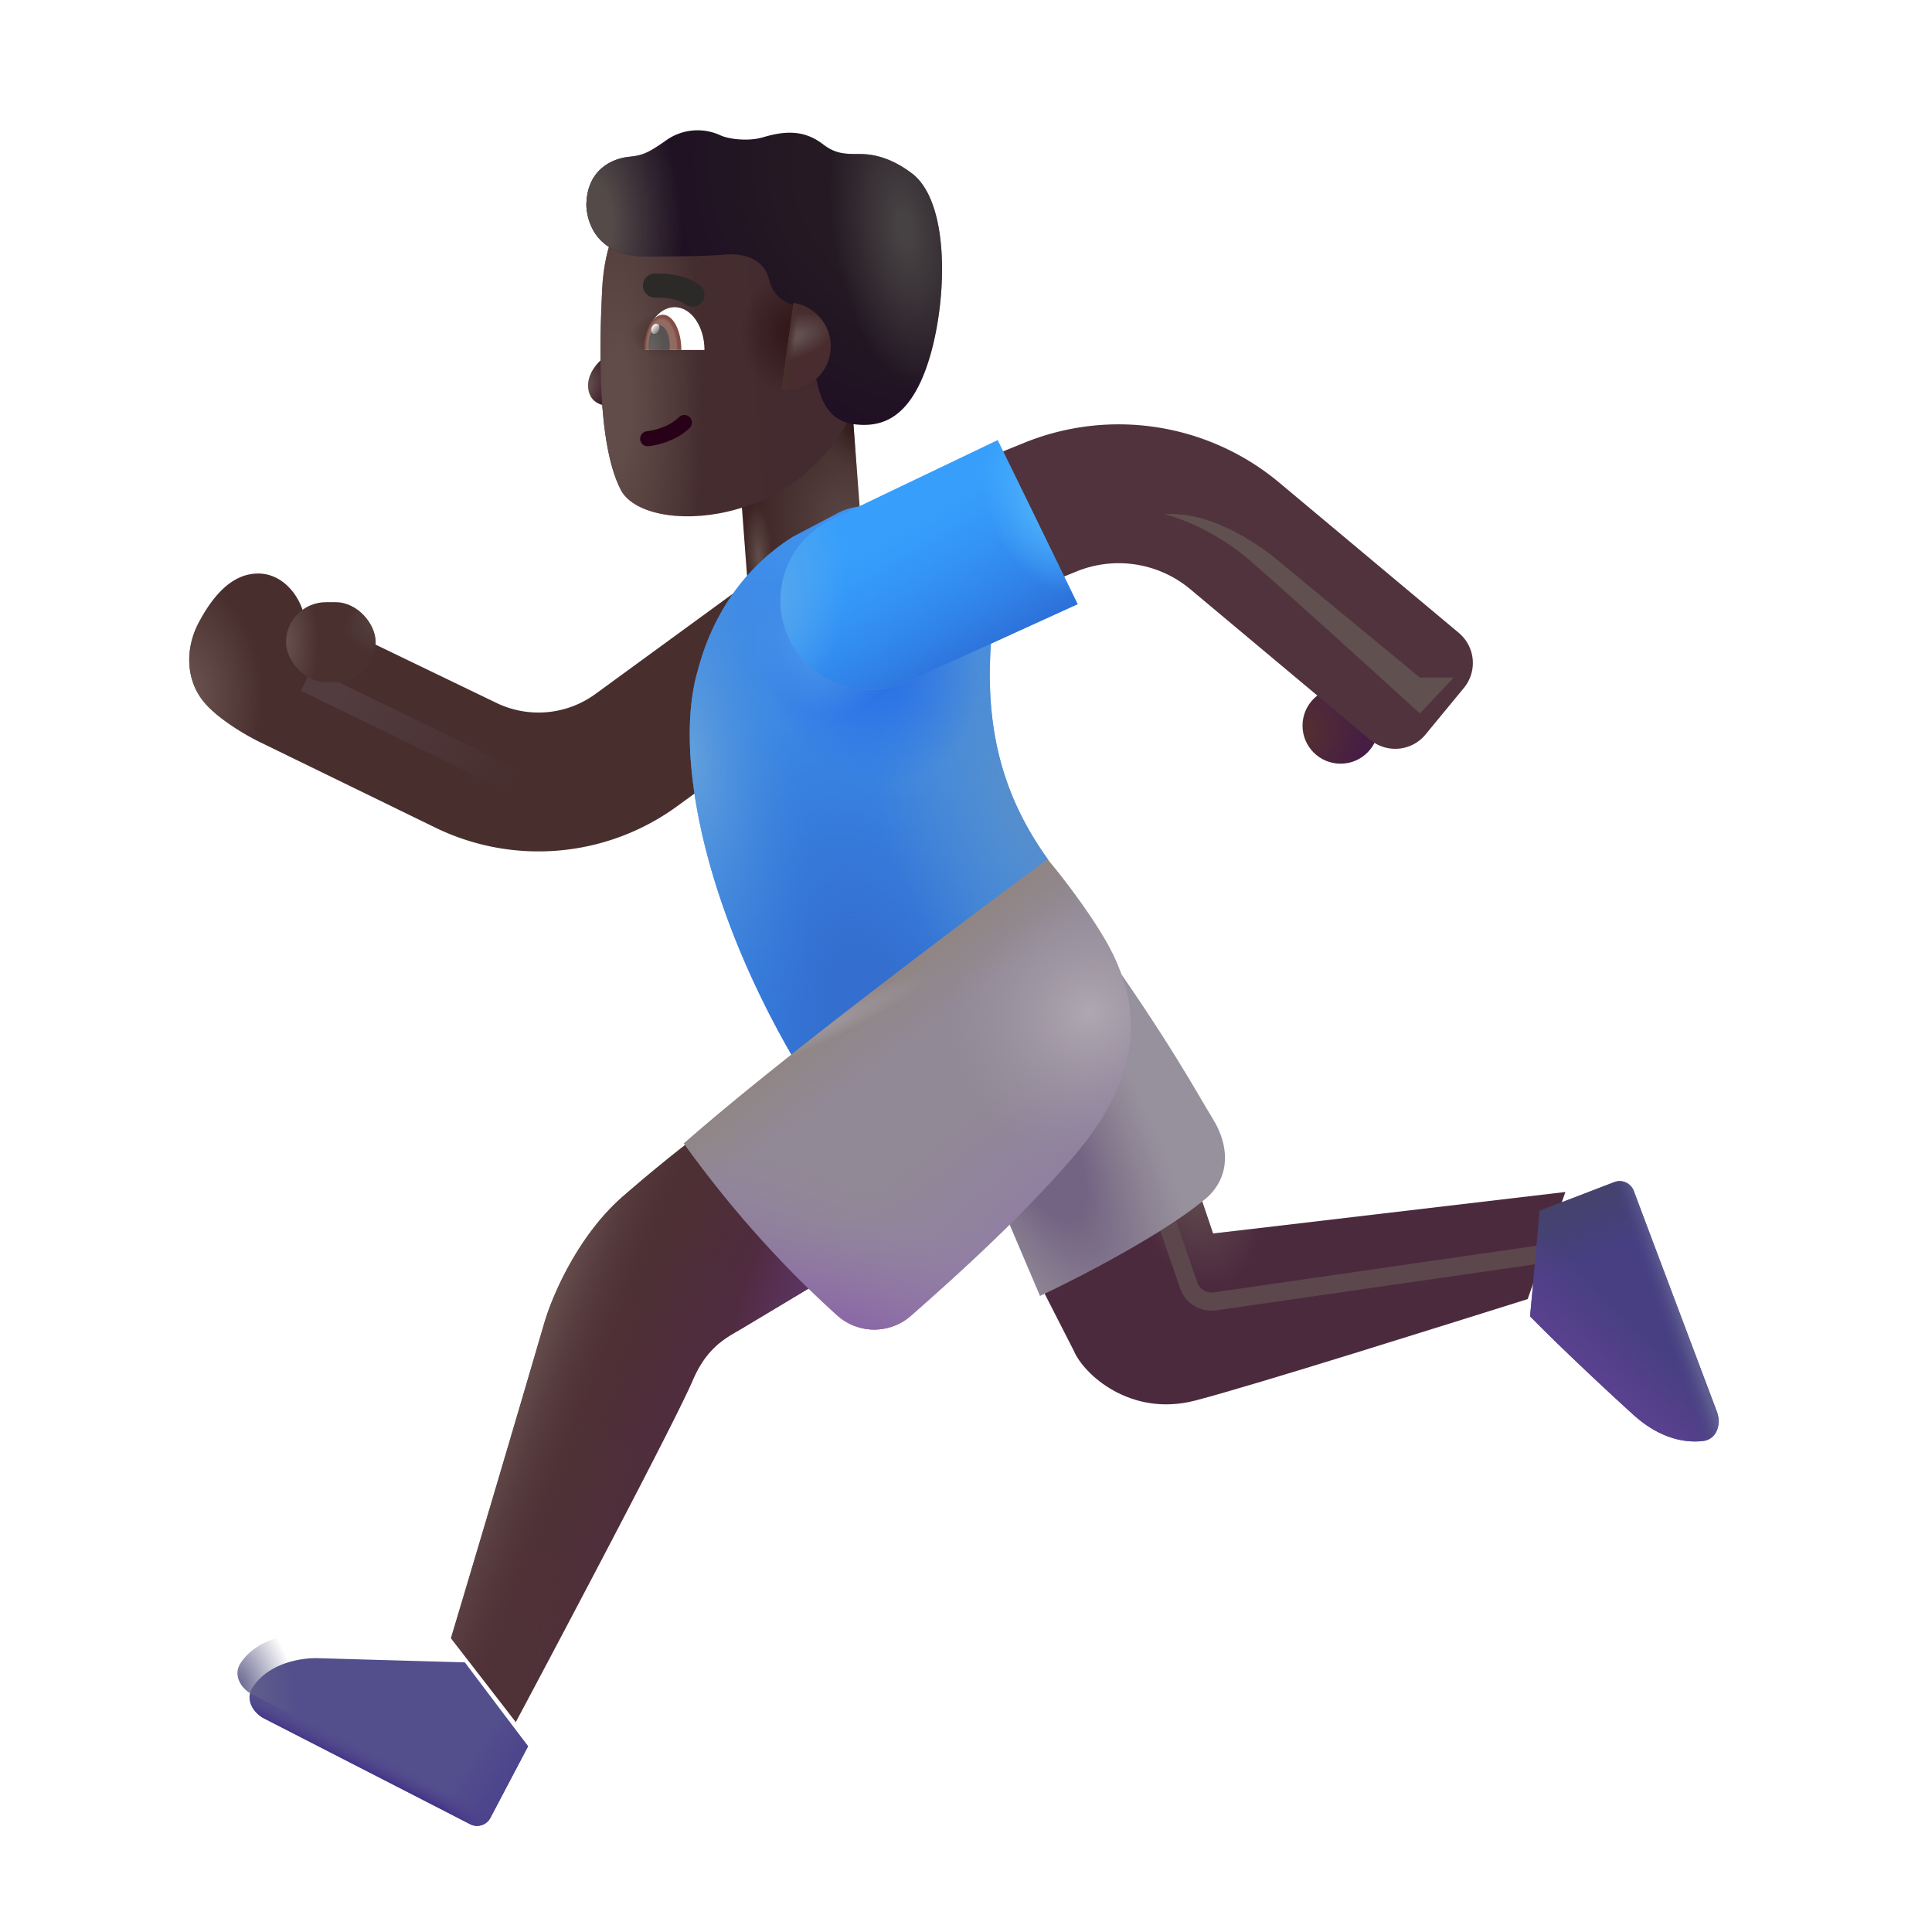 <svg xmlns="http://www.w3.org/2000/svg" fill="none" viewBox="0 0 32 32"><path fill="url(#svg-02225227-eac8-45b0-8282-8b18fd95adce-a)" d="M12.169 6.834h1.946v3.44h-1.946z" transform="rotate(-4.337 12.169 6.834)"/><path fill="url(#svg-6d6f3244-27cc-4de4-9e6f-0d13bd0fd252-b)" d="M12.169 6.834h1.946v3.44h-1.946z" transform="rotate(-4.337 12.169 6.834)"/><path fill="url(#svg-89462345-504a-4ce9-8485-f5640de047f7-c)" d="M12.169 6.834h1.946v3.44h-1.946z" transform="rotate(-4.337 12.169 6.834)"/><g filter="url(#svg-79acd813-5b30-447e-bf65-ab9246037adc-d)"><path fill="#482F2E" d="M3.761 11.806c-.285-.363-.293-.871-.07-1.293s.547-.832 1.016-.813c.328.014.598.276.711.62q.105.027.206.076l3 1.447a1.6 1.6 0 0 0 1.639-.149l2.223-1.622a1.15 1.15 0 1 1 1.356 1.858l-2.224 1.622a3.9 3.9 0 0 1-3.993.363l-2.918-1.422c-.246-.12-.72-.399-.946-.687"/><path fill="url(#svg-447a06d9-1774-49ab-865e-9b4ed1b3c585-e)" d="M3.761 11.806c-.285-.363-.293-.871-.07-1.293s.547-.832 1.016-.813c.328.014.598.276.711.62q.105.027.206.076l3 1.447a1.6 1.6 0 0 0 1.639-.149l2.223-1.622a1.15 1.15 0 1 1 1.356 1.858l-2.224 1.622a3.9 3.9 0 0 1-3.993.363l-2.918-1.422c-.246-.12-.72-.399-.946-.687"/></g><path fill="url(#svg-60dbce3c-3765-4255-9151-ab010c4d4da8-f)" d="m13.136 8.888.74-.39a1 1 0 0 1 .584-.106l2.003 1.773c-.229 1.79.13 3.008.9 4.077l-4.253 3.23c-1.517-2.635-1.93-5.073-1.556-6.354.318-1.228 1.05-1.898 1.582-2.23"/><path fill="url(#svg-a072cc8a-500d-44b9-8c42-e5988eb019b1-g)" d="m13.136 8.888.74-.39a1 1 0 0 1 .584-.106l2.003 1.773c-.229 1.79.13 3.008.9 4.077l-4.253 3.23c-1.517-2.635-1.93-5.073-1.556-6.354.318-1.228 1.05-1.898 1.582-2.23"/><path fill="url(#svg-facb99b4-67c3-49ef-ba32-f0ec0cad3ece-h)" d="m13.136 8.888.74-.39a1 1 0 0 1 .584-.106l2.003 1.773c-.229 1.79.13 3.008.9 4.077l-4.253 3.23c-1.517-2.635-1.93-5.073-1.556-6.354.318-1.228 1.05-1.898 1.582-2.23"/><path fill="url(#svg-fd9a6f4e-cd83-4f82-999a-b118016eecab-i)" d="m13.136 8.888.74-.39a1 1 0 0 1 .584-.106l2.003 1.773c-.229 1.79.13 3.008.9 4.077l-4.253 3.23c-1.517-2.635-1.93-5.073-1.556-6.354.318-1.228 1.05-1.898 1.582-2.23"/><path fill="url(#svg-fb81f904-25e3-461b-bf98-26fa176223e9-j)" d="m13.136 8.888.74-.39a1 1 0 0 1 .584-.106l2.003 1.773c-.229 1.79.13 3.008.9 4.077l-4.253 3.23c-1.517-2.635-1.93-5.073-1.556-6.354.318-1.228 1.05-1.898 1.582-2.23"/><path fill="url(#svg-a161f27c-8f43-42c2-83ba-441913707de5-k)" d="m13.136 8.888.74-.39a1 1 0 0 1 .584-.106l2.003 1.773c-.229 1.79.13 3.008.9 4.077l-4.253 3.23c-1.517-2.635-1.93-5.073-1.556-6.354.318-1.228 1.05-1.898 1.582-2.23"/><g filter="url(#svg-908dcd74-0488-4e62-baab-b0ce6e841552-l)"><path stroke="url(#svg-be46de2c-ed1f-4f57-b6b8-12a74bc9df32-m)" stroke-width=".4" d="m5.073 11.261 3.484 1.696"/></g><circle cx="22.204" cy="12.019" r=".63" fill="url(#svg-939d88cd-6674-4e0e-b86d-68ec370f3282-n)"/><g filter="url(#svg-cf9d7ac3-cce6-40a2-bb65-bf158916f7b9-o)"><path fill="#51333D" fill-rule="evenodd" d="M19.704 10.15a1.85 1.85 0 0 0-1.873-.285l-2.687 1.092-.866-2.13 2.687-1.093a4.15 4.15 0 0 1 4.2.64l2.997 2.508a.65.65 0 0 1 .085.912l-.636.772a.65.65 0 0 1-.919.085z" clip-rule="evenodd"/></g><path fill="#379FFB" d="m17.849 10.007-1.324-2.718-2.764 1.322a1.483 1.483 0 0 0 1.255 2.687z"/><path fill="url(#svg-e2d611e9-517f-4fcf-8983-326e9e274dc8-p)" d="m17.849 10.007-1.324-2.718-2.764 1.322a1.483 1.483 0 0 0 1.255 2.687z"/><path fill="url(#svg-2f4a6af1-a9aa-4b46-8355-56a3fcae29fb-q)" d="m17.849 10.007-1.324-2.718-2.764 1.322a1.483 1.483 0 0 0 1.255 2.687z"/><path fill="url(#svg-3dd16206-fa70-4018-a236-5e7975086f53-r)" d="m17.849 10.007-1.324-2.718-2.764 1.322a1.483 1.483 0 0 0 1.255 2.687z"/><rect width="1.484" height="1.324" x="4.738" y="9.974" fill="#4A302F" rx=".662"/><rect width="1.484" height="1.324" x="4.738" y="9.974" fill="url(#svg-d38d022b-1714-49fd-95d8-ffb873825be4-s)" rx=".662"/><rect width="1.484" height="1.324" x="4.738" y="9.974" fill="url(#svg-18f24ef2-0992-433a-82e9-5646198f9b5b-t)" rx=".662"/><path fill="url(#svg-70bc139c-30ac-470f-a810-c2e58d268a71-u)" d="M9.015 21.915a858 858 0 0 1-1.546 5.219l1.074 1.39c.86-1.614 2.641-4.986 2.93-5.66.242-.566.566-.71.808-.855l1.34-.805-1.973-2.472c-.12.093-.594.444-1.32 1.074-.734.636-1.169 1.617-1.313 2.11"/><path fill="url(#svg-7684afa6-6217-493b-8c11-c9cc6add736b-v)" d="M9.015 21.915a858 858 0 0 1-1.546 5.219l1.074 1.39c.86-1.614 2.641-4.986 2.93-5.66.242-.566.566-.71.808-.855l1.34-.805-1.973-2.472c-.12.093-.594.444-1.32 1.074-.734.636-1.169 1.617-1.313 2.11"/><path fill="url(#svg-18c43523-735b-420e-8f9c-3a84ad204660-w)" d="M9.015 21.915a858 858 0 0 1-1.546 5.219l1.074 1.39c.86-1.614 2.641-4.986 2.93-5.66.242-.566.566-.71.808-.855l1.34-.805-1.973-2.472c-.12.093-.594.444-1.32 1.074-.734.636-1.169 1.617-1.313 2.11"/><path fill="url(#svg-b0ce1a8c-5b9b-44c8-bff6-80e1f830bed6-x)" d="M9.015 21.915a858 858 0 0 1-1.546 5.219l1.074 1.39c.86-1.614 2.641-4.986 2.93-5.66.242-.566.566-.71.808-.855l1.34-.805-1.973-2.472c-.12.093-.594.444-1.32 1.074-.734.636-1.169 1.617-1.313 2.11"/><g filter="url(#svg-9e2ebf6d-f78e-499c-908f-ac1c4bed37fd-y)"><path fill="#534E8C" d="m5.039 27.064 2.46.07 1.048 1.39-.624 1.184a.25.25 0 0 1-.335.106l-3.41-1.749c-.197-.1-.317-.328-.197-.513.247-.381.74-.488 1.058-.488"/><path fill="url(#svg-1cc72bb3-2bd3-4d27-85b1-590272d29f13-z)" d="m5.039 27.064 2.46.07 1.048 1.39-.624 1.184a.25.25 0 0 1-.335.106l-3.41-1.749c-.197-.1-.317-.328-.197-.513.247-.381.74-.488 1.058-.488"/><path fill="url(#svg-67c6125c-1bb0-4921-8121-45df19316280-A)" d="m5.039 27.064 2.46.07 1.048 1.39-.624 1.184a.25.25 0 0 1-.335.106l-3.41-1.749c-.197-.1-.317-.328-.197-.513.247-.381.74-.488 1.058-.488"/></g><path fill="url(#svg-9d8ebd68-edbe-4b91-b17f-0354e90e9e02-B)" d="m5.039 27.064 2.46.07 1.048 1.39-.624 1.184a.25.25 0 0 1-.335.106l-3.41-1.749c-.197-.1-.317-.328-.197-.513.247-.381.74-.488 1.058-.488"/><g filter="url(#svg-6e4b7a1c-309c-40cd-b8d9-c2d21e16245e-C)"><path fill="#4C2A3E" d="m17.937 22.626-.652-1.277 2.613-1.684.344 1.016 5.836-.688-.625 1.774c-1.422.445-4.465 1.407-5.504 1.68-1.074.28-1.848-.434-2.012-.821"/><path fill="url(#svg-6189ebc6-6f44-4147-a3f1-ec20079c820d-D)" d="m17.937 22.626-.652-1.277 2.613-1.684.344 1.016 5.836-.688-.625 1.774c-1.422.445-4.465 1.407-5.504 1.68-1.074.28-1.848-.434-2.012-.821"/></g><g filter="url(#svg-3f9d714d-1336-4084-bc05-8f410e827099-E)"><path stroke="#5C484C" stroke-width=".3" d="m19.297 20.15.392 1.14a.4.4 0 0 0 .435.265l5.761-.833"/></g><path fill="#473F82" d="m26.737 19.58-1.234.473-.16 1.749c.305.315 1.058 1.04 1.715 1.634.428.387.844.467 1.146.432.23-.026.312-.276.23-.492l-1.374-3.65a.25.25 0 0 0-.323-.146"/><path fill="url(#svg-d3230137-6e27-48af-be96-5fe185f8b299-F)" d="m26.737 19.58-1.234.473-.16 1.749c.305.315 1.058 1.04 1.715 1.634.428.387.844.467 1.146.432.23-.026.312-.276.23-.492l-1.374-3.65a.25.25 0 0 0-.323-.146"/><path fill="url(#svg-25d0e568-2642-40da-9ce2-06fb7af83ffe-G)" d="m26.737 19.58-1.234.473-.16 1.749c.305.315 1.058 1.04 1.715 1.634.428.387.844.467 1.146.432.23-.026.312-.276.23-.492l-1.374-3.65a.25.25 0 0 0-.323-.146"/><path fill="url(#svg-8d4db9ae-d911-4bb6-ac60-ae0bcf51424b-H)" d="m26.737 19.58-1.234.473-.16 1.749c.305.315 1.058 1.04 1.715 1.634.428.387.844.467 1.146.432.23-.026.312-.276.23-.492l-1.374-3.65a.25.25 0 0 0-.323-.146"/><g filter="url(#svg-707be9c3-ec7c-4c91-a935-e14c1302661b-I)"><path fill="#97919E" d="m17.226 21.564-.914-2.149 1.793-3.844c1.258 1.754 1.738 2.664 1.98 3.055.269.433.298.922-.062 1.281-.637.569-2.13 1.341-2.797 1.657"/><path fill="url(#svg-eb2bbb17-af05-4b57-93f9-08000dbb6a6d-J)" d="m17.226 21.564-.914-2.149 1.793-3.844c1.258 1.754 1.738 2.664 1.98 3.055.269.433.298.922-.062 1.281-.637.569-2.13 1.341-2.797 1.657"/></g><path fill="#918996" d="M17.351 14.235s-4.125 3.032-6.023 4.704a17.7 17.7 0 0 0 2.544 2.853.92.92 0 0 0 1.23-.012c.92-.81 1.78-1.601 2.616-2.552 1.375-1.563 1.047-2.663.766-3.313-.244-.562-.857-1.354-1.133-1.68"/><path fill="url(#svg-d4dd0e48-f351-482b-a5a1-29c57cb0b5c5-K)" d="M17.351 14.235s-4.125 3.032-6.023 4.704a17.7 17.7 0 0 0 2.544 2.853.92.92 0 0 0 1.23-.012c.92-.81 1.78-1.601 2.616-2.552 1.375-1.563 1.047-2.663.766-3.313-.244-.562-.857-1.354-1.133-1.68"/><path fill="url(#svg-7a4fc941-d1e9-4376-97f0-1de8873257d2-L)" d="M17.351 14.235s-4.125 3.032-6.023 4.704a17.7 17.7 0 0 0 2.544 2.853.92.92 0 0 0 1.23-.012c.92-.81 1.78-1.601 2.616-2.552 1.375-1.563 1.047-2.663.766-3.313-.244-.562-.857-1.354-1.133-1.68"/><path fill="url(#svg-333d42f2-671d-4681-a17b-7475fd8ac8e8-M)" d="M17.351 14.235s-4.125 3.032-6.023 4.704a17.7 17.7 0 0 0 2.544 2.853.92.92 0 0 0 1.23-.012c.92-.81 1.78-1.601 2.616-2.552 1.375-1.563 1.047-2.663.766-3.313-.244-.562-.857-1.354-1.133-1.68"/><path fill="url(#svg-5be2f485-8f90-475a-b13b-031169427c35-N)" d="M17.351 14.235s-4.125 3.032-6.023 4.704a17.7 17.7 0 0 0 2.544 2.853.92.92 0 0 0 1.23-.012c.92-.81 1.78-1.601 2.616-2.552 1.375-1.563 1.047-2.663.766-3.313-.244-.562-.857-1.354-1.133-1.68"/><path fill="url(#svg-aa557a81-198b-4738-9986-f6ade43e247a-O)" d="M17.351 14.235s-4.125 3.032-6.023 4.704a17.7 17.7 0 0 0 2.544 2.853.92.92 0 0 0 1.23-.012c.92-.81 1.78-1.601 2.616-2.552 1.375-1.563 1.047-2.663.766-3.313-.244-.562-.857-1.354-1.133-1.68"/><g filter="url(#svg-33a5d18e-db47-4fa1-99cd-d2104896a991-P)"><path fill="#615050" d="M20.705 9.285c-.563-.488-1.182-.714-1.422-.766.704-.059 1.422.41 1.766.668l2.468 2.035h.563l-.563.594c-.703-.64-2.25-2.044-2.812-2.531"/></g><path fill="url(#svg-12c987f8-42fb-4188-bef9-2fbed85b0a3a-Q)" d="M9.95 5.967c.155-.147.236-.366.257-.457h.18v1.125c-.215.137-.522.115-.614-.09-.078-.175-.019-.394.176-.578"/><g filter="url(#svg-4627af1f-50ec-4e23-9c65-1ebed37cd2d6-R)"><path fill="url(#svg-76935f98-9a68-4048-ad47-517ebf2534b7-S)" d="M10.173 5.003c.039-.8.298-1.187.42-1.3h3.733l.062 3.164c-.866 2.121-3.511 2.212-3.906 1.445s-.353-2.381-.309-3.309"/><path fill="url(#svg-37a8daa5-2740-4ac3-bad5-2d3c62029a51-T)" d="M10.173 5.003c.039-.8.298-1.187.42-1.3h3.733l.062 3.164c-.866 2.121-3.511 2.212-3.906 1.445s-.353-2.381-.309-3.309"/><path fill="url(#svg-8b0ff9b5-93b4-4ab0-bcd0-b22dc9e582d7-U)" d="M10.173 5.003c.039-.8.298-1.187.42-1.3h3.733l.062 3.164c-.866 2.121-3.511 2.212-3.906 1.445s-.353-2.381-.309-3.309"/><path fill="url(#svg-68b34cad-f778-4bb4-ae98-af045616fce3-V)" d="M10.173 5.003c.039-.8.298-1.187.42-1.3h3.733l.062 3.164c-.866 2.121-3.511 2.212-3.906 1.445s-.353-2.381-.309-3.309"/></g><g filter="url(#svg-f67de9e3-eccf-4a52-9e13-e23d6a2cfdac-W)"><path fill="url(#svg-2e95f97c-a364-4ebb-a921-6c3a9d2bc5db-X)" d="M10.812 4.25c-.656 0-.968-.37-1-.836 0-.656.501-.795.696-.816.218-.023.304-.047.609-.262a.9.9 0 0 1 .91-.097c.149.07.477.105.711.035.39-.117.695-.114.996.117.209.16.363.16.613.16.344 0 .636.154.856.32.657.498.582 2.207.258 3.168-.31.92-.778 1.028-1.168.993-.47-.043-.59-.399-.66-.696-.057-.237-.201-.99-.266-1.237-.136-.063-.431-.086-.531-.474-.1-.387-.493-.432-.758-.406-.162.016-.61.031-1.266.031"/><path fill="url(#svg-0dd4ba03-4136-4ca7-a252-03679303377f-Y)" d="M10.812 4.25c-.656 0-.968-.37-1-.836 0-.656.501-.795.696-.816.218-.023.304-.047.609-.262a.9.9 0 0 1 .91-.097c.149.07.477.105.711.035.39-.117.695-.114.996.117.209.16.363.16.613.16.344 0 .636.154.856.32.657.498.582 2.207.258 3.168-.31.92-.778 1.028-1.168.993-.47-.043-.59-.399-.66-.696-.057-.237-.201-.99-.266-1.237-.136-.063-.431-.086-.531-.474-.1-.387-.493-.432-.758-.406-.162.016-.61.031-1.266.031"/><path fill="url(#svg-edbd67e9-1668-4442-b0b3-aa661cbd173c-Z)" d="M10.812 4.25c-.656 0-.968-.37-1-.836 0-.656.501-.795.696-.816.218-.023.304-.047.609-.262a.9.9 0 0 1 .91-.097c.149.07.477.105.711.035.39-.117.695-.114.996.117.209.16.363.16.613.16.344 0 .636.154.856.32.657.498.582 2.207.258 3.168-.31.92-.778 1.028-1.168.993-.47-.043-.59-.399-.66-.696-.057-.237-.201-.99-.266-1.237-.136-.063-.431-.086-.531-.474-.1-.387-.493-.432-.758-.406-.162.016-.61.031-1.266.031"/></g><path fill="url(#svg-8a7ca234-03d5-4a99-80d2-52a7df811529-aa)" d="m12.944 6.458.2-1.44a.727.727 0 0 1-.2 1.44"/><path fill="url(#svg-75fc165a-4b47-4b14-b293-6bb7f648883e-ab)" d="m12.944 6.458.2-1.44a.727.727 0 0 1-.2 1.44"/><path fill="#280017" fill-rule="evenodd" d="M11.425 6.91a.125.125 0 0 1-.002.178c-.238.233-.582.293-.691.304a.125.125 0 0 1-.026-.248c.094-.01.367-.062.542-.235a.125.125 0 0 1 .177.002" clip-rule="evenodd"/><path fill="#fff" d="M10.68 5.797h.988c0-.391-.221-.709-.494-.709s-.494.318-.494.71"/><path fill="url(#svg-91e49747-b7e2-47b8-b5e0-38d501b1b233-ac)" d="M11.285 5.797v-.004c0-.32-.137-.58-.306-.58-.17 0-.307.26-.307.58v.004z"/><path fill="url(#svg-41a39005-1b95-4e4c-ab14-a26ea3a7ecc7-ad)" d="m11.09 5.797.004-.072c0-.185-.079-.336-.176-.336s-.176.15-.176.336q0 .038.004.072z"/><ellipse cx="10.854" cy="5.446" fill="url(#svg-e983c334-2db6-4d42-a245-3c0efd3bda80-ae)" rx=".064" ry=".088" transform="rotate(24.61 10.854 5.446)"/><g filter="url(#svg-efd333ea-e707-418a-8ecc-a37a32aefdfa-af)"><path fill="#2C2929" fill-rule="evenodd" d="M11.45 4.94c-.148-.105-.363-.11-.501-.11a.2.2 0 1 1 0-.4h.01c.128 0 .463-.001.723.185a.2.2 0 1 1-.233.325" clip-rule="evenodd"/></g><defs><radialGradient id="svg-02225227-eac8-45b0-8282-8b18fd95adce-a" cx="0" cy="0" r="1" gradientTransform="matrix(-.052 -2.213 1.599 -.037 13.877 8.843)" gradientUnits="userSpaceOnUse"><stop offset=".116" stop-color="#564341"/><stop offset="1" stop-color="#3D2323"/></radialGradient><radialGradient id="svg-6d6f3244-27cc-4de4-9e6f-0d13bd0fd252-b" cx="0" cy="0" r="1" gradientTransform="rotate(128.9 5.377 7.037)scale(.854 1.156)" gradientUnits="userSpaceOnUse"><stop stop-color="#271213"/><stop offset="1" stop-color="#57423F" stop-opacity="0"/></radialGradient><radialGradient id="svg-89462345-504a-4ce9-8485-f5640de047f7-c" cx="0" cy="0" r="1" gradientTransform="matrix(.011 -.869 .24 .003 12.383 9.247)" gradientUnits="userSpaceOnUse"><stop stop-color="#614E4A"/><stop offset="1" stop-color="#614E4A" stop-opacity="0"/></radialGradient><radialGradient id="svg-447a06d9-1774-49ab-865e-9b4ed1b3c585-e" cx="0" cy="0" r="1" gradientTransform="matrix(1.21 -.125 .201 1.944 3.535 11.644)" gradientUnits="userSpaceOnUse"><stop stop-color="#6B5350"/><stop offset="1" stop-color="#6B5350" stop-opacity="0"/></radialGradient><radialGradient id="svg-a072cc8a-500d-44b9-8c42-e5988eb019b1-g" cx="0" cy="0" r="1" gradientTransform="rotate(-103.261 13.893 2.76)scale(5.33 3.051)" gradientUnits="userSpaceOnUse"><stop offset=".175" stop-color="#346ECE"/><stop offset="1" stop-color="#346ECE" stop-opacity="0"/></radialGradient><radialGradient id="svg-facb99b4-67c3-49ef-ba32-f0ec0cad3ece-h" cx="0" cy="0" r="1" gradientTransform="rotate(84.038 -1.23 12.594)scale(5.687 2.16)" gradientUnits="userSpaceOnUse"><stop stop-color="#63A0DB"/><stop offset="1" stop-color="#347CDB" stop-opacity="0"/></radialGradient><radialGradient id="svg-fd9a6f4e-cd83-4f82-999a-b118016eecab-i" cx="0" cy="0" r="1" gradientTransform="matrix(-2.406 .719 -1.453 -4.864 17.109 13.321)" gradientUnits="userSpaceOnUse"><stop stop-color="#598FC9"/><stop offset="1" stop-color="#598FC9" stop-opacity="0"/></radialGradient><radialGradient id="svg-fb81f904-25e3-461b-bf98-26fa176223e9-j" cx="0" cy="0" r="1" gradientTransform="matrix(1.606 -.725 .882 1.954 14.394 10.909)" gradientUnits="userSpaceOnUse"><stop offset=".238" stop-color="#2B71E5"/><stop offset="1" stop-color="#2B71E5" stop-opacity="0"/></radialGradient><radialGradient id="svg-a161f27c-8f43-42c2-83ba-441913707de5-k" cx="0" cy="0" r="1" gradientTransform="matrix(-1.031 .609 -.642 -1.086 13.677 10.603)" gradientUnits="userSpaceOnUse"><stop stop-color="#529CEA"/><stop offset="1" stop-color="#529CEA" stop-opacity="0"/></radialGradient><radialGradient id="svg-939d88cd-6674-4e0e-b86d-68ec370f3282-n" cx="0" cy="0" r="1" gradientTransform="rotate(24.692 -16.86 55.336)scale(1.122 1.178)" gradientUnits="userSpaceOnUse"><stop stop-color="#543030"/><stop offset=".906" stop-color="#461E44"/></radialGradient><radialGradient id="svg-2f4a6af1-a9aa-4b46-8355-56a3fcae29fb-q" cx="0" cy="0" r="1" gradientTransform="matrix(1.281 .188 -.317 2.164 12.671 9.915)" gradientUnits="userSpaceOnUse"><stop stop-color="#5AA7EA"/><stop offset="1" stop-color="#5AA7EA" stop-opacity="0"/></radialGradient><radialGradient id="svg-3dd16206-fa70-4018-a236-5e7975086f53-r" cx="0" cy="0" r="1" gradientTransform="rotate(154.259 7.72 6.183)scale(.971 1.518)" gradientUnits="userSpaceOnUse"><stop offset=".164" stop-color="#4DB0FB"/><stop offset="1" stop-color="#4DB0FB" stop-opacity="0"/></radialGradient><radialGradient id="svg-d38d022b-1714-49fd-95d8-ffb873825be4-s" cx="0" cy="0" r="1" gradientTransform="matrix(.559 0 0 1.248 4.717 10.636)" gradientUnits="userSpaceOnUse"><stop stop-color="#67514F"/><stop offset="1" stop-color="#67514F" stop-opacity="0"/></radialGradient><radialGradient id="svg-18f24ef2-0992-433a-82e9-5646198f9b5b-t" cx="0" cy="0" r="1" gradientTransform="matrix(-.656 .281 -.213 -.496 6.37 10.27)" gradientUnits="userSpaceOnUse"><stop stop-color="#574544"/><stop offset="1" stop-color="#574544" stop-opacity="0"/></radialGradient><radialGradient id="svg-18c43523-735b-420e-8f9c-3a84ad204660-w" cx="0" cy="0" r="1" gradientTransform="matrix(-4.653 9.341 -2.719 -1.354 14.084 21.089)" gradientUnits="userSpaceOnUse"><stop offset=".183" stop-color="#512946"/><stop offset="1" stop-color="#512946" stop-opacity="0"/></radialGradient><radialGradient id="svg-b0ce1a8c-5b9b-44c8-bff6-80e1f830bed6-x" cx="0" cy="0" r="1" gradientTransform="matrix(-1.827 4.826 -1.339 -.507 13.911 21.054)" gradientUnits="userSpaceOnUse"><stop stop-color="#613A6D"/><stop offset="1" stop-color="#613A6D" stop-opacity="0"/></radialGradient><radialGradient id="svg-9d8ebd68-edbe-4b91-b17f-0354e90e9e02-B" cx="0" cy="0" r="1" gradientTransform="rotate(-18.357 88.346 1.786)scale(.943 1.565)" gradientUnits="userSpaceOnUse"><stop stop-color="#64628C"/><stop offset="1" stop-color="#64628C" stop-opacity="0"/></radialGradient><radialGradient id="svg-6189ebc6-6f44-4147-a3f1-ec20079c820d-D" cx="0" cy="0" r="1" gradientTransform="rotate(71.565 -3.845 23.749)scale(1.705 1.023)" gradientUnits="userSpaceOnUse"><stop stop-color="#624D4F"/><stop offset="1" stop-color="#624D4F" stop-opacity="0"/></radialGradient><radialGradient id="svg-eb2bbb17-af05-4b57-93f9-08000dbb6a6d-J" cx="0" cy="0" r="1" gradientTransform="matrix(2.438 4.75 -1.701 .873 17.015 18.728)" gradientUnits="userSpaceOnUse"><stop offset=".329" stop-color="#746484"/><stop offset="1" stop-color="#827483" stop-opacity="0"/></radialGradient><radialGradient id="svg-d4dd0e48-f351-482b-a5a1-29c57cb0b5c5-K" cx="0" cy="0" r="1" gradientTransform="rotate(51.34 -10.669 22.956)scale(4.602 17.515)" gradientUnits="userSpaceOnUse"><stop offset=".554" stop-color="#917EA3" stop-opacity="0"/><stop offset="1" stop-color="#917EA3"/></radialGradient><radialGradient id="svg-7a4fc941-d1e9-4376-97f0-1de8873257d2-L" cx="0" cy="0" r="1" gradientTransform="matrix(1.011 -2.181 7.255 3.364 14.536 22.426)" gradientUnits="userSpaceOnUse"><stop stop-color="#885FA7"/><stop offset="1" stop-color="#9583A6" stop-opacity="0"/></radialGradient><radialGradient id="svg-333d42f2-671d-4681-a17b-7475fd8ac8e8-M" cx="0" cy="0" r="1" gradientTransform="matrix(-2.054 1.36 -1.293 -1.954 18.044 16.769)" gradientUnits="userSpaceOnUse"><stop stop-color="#AFA8B2"/><stop offset="1" stop-color="#9B92A1" stop-opacity="0"/></radialGradient><radialGradient id="svg-aa557a81-198b-4738-9986-f6ade43e247a-O" cx="0" cy="0" r="1" gradientTransform="matrix(1.906 -.906 .114 .239 13.515 17.056)" gradientUnits="userSpaceOnUse"><stop offset=".207" stop-color="#9C959A"/><stop offset="1" stop-color="#9C959A" stop-opacity="0"/></radialGradient><radialGradient id="svg-12c987f8-42fb-4188-bef9-2fbed85b0a3a-Q" cx="0" cy="0" r="1" gradientTransform="matrix(.477 .258 -.364 .673 9.658 6.405)" gradientUnits="userSpaceOnUse"><stop offset=".101" stop-color="#68534F"/><stop offset=".684" stop-color="#41212E"/></radialGradient><radialGradient id="svg-37a8daa5-2740-4ac3-bad5-2d3c62029a51-T" cx="0" cy="0" r="1" gradientTransform="matrix(-.844 -.047 .057 -1.029 13.32 5.702)" gradientUnits="userSpaceOnUse"><stop offset=".156" stop-color="#34191A"/><stop offset="1" stop-color="#34191A" stop-opacity="0"/></radialGradient><radialGradient id="svg-8b0ff9b5-93b4-4ab0-bcd0-b22dc9e582d7-U" cx="0" cy="0" r="1" gradientTransform="matrix(0 -5.188 1.406 0 10.424 6.889)" gradientUnits="userSpaceOnUse"><stop offset=".163" stop-color="#614C49"/><stop offset="1" stop-color="#614C49" stop-opacity="0"/></radialGradient><radialGradient id="svg-68b34cad-f778-4bb4-ae98-af045616fce3-V" cx="0" cy="0" r="1" gradientTransform="matrix(0 .391 -.609 0 11.252 5.748)" gradientUnits="userSpaceOnUse"><stop offset=".155" stop-color="#472F2C"/><stop offset="1" stop-color="#472F2C" stop-opacity="0"/></radialGradient><radialGradient id="svg-2e95f97c-a364-4ebb-a921-6c3a9d2bc5db-X" cx="0" cy="0" r="1" gradientTransform="matrix(-3.437 3.125 -3.544 -3.898 15.195 3.04)" gradientUnits="userSpaceOnUse"><stop offset=".363" stop-color="#251A23"/><stop offset="1" stop-color="#1D0D23"/></radialGradient><radialGradient id="svg-0dd4ba03-4136-4ca7-a252-03679303377f-Y" cx="0" cy="0" r="1" gradientTransform="rotate(81.634 5.35 10.63)scale(2.712 1.198)" gradientUnits="userSpaceOnUse"><stop offset=".106" stop-color="#464143"/><stop offset="1" stop-color="#464143" stop-opacity="0"/></radialGradient><radialGradient id="svg-edbd67e9-1668-4442-b0b3-aa661cbd173c-Z" cx="0" cy="0" r="1" gradientTransform="matrix(1.5 -.094 .184 2.944 9.898 3.655)" gradientUnits="userSpaceOnUse"><stop offset=".218" stop-color="#544B49"/><stop offset="1" stop-color="#544B49" stop-opacity="0"/></radialGradient><radialGradient id="svg-8a7ca234-03d5-4a99-80d2-52a7df811529-aa" cx="0" cy="0" r="1" gradientTransform="rotate(-16.188 26.18 -43.247)scale(.757 .369)" gradientUnits="userSpaceOnUse"><stop offset=".17" stop-color="#635251"/><stop offset="1" stop-color="#482C2E"/></radialGradient><radialGradient id="svg-91e49747-b7e2-47b8-b5e0-38d501b1b233-ac" cx="0" cy="0" r="1" gradientTransform="matrix(.273 0 0 .531 10.957 5.776)" gradientUnits="userSpaceOnUse"><stop offset=".895" stop-color="#916A62"/><stop offset="1" stop-color="#824D44"/></radialGradient><radialGradient id="svg-41a39005-1b95-4e4c-ab14-a26ea3a7ecc7-ad" cx="0" cy="0" r="1" gradientTransform="matrix(.25 0 0 .541 10.79 5.797)" gradientUnits="userSpaceOnUse"><stop stop-color="#666361"/><stop offset=".813" stop-color="#565352"/></radialGradient><linearGradient id="svg-60dbce3c-3765-4255-9151-ab010c4d4da8-f" x1="14.394" x2="14.394" y1="8.353" y2="17.472" gradientUnits="userSpaceOnUse"><stop stop-color="#4091EC"/><stop offset="1" stop-color="#337FE1"/></linearGradient><linearGradient id="svg-be46de2c-ed1f-4f57-b6b8-12a74bc9df32-m" x1="5.463" x2="8.401" y1="11.519" y2="13.144" gradientUnits="userSpaceOnUse"><stop stop-color="#533C40"/><stop offset="1" stop-color="#533C40" stop-opacity="0"/></linearGradient><linearGradient id="svg-e2d611e9-517f-4fcf-8983-326e9e274dc8-p" x1="16.515" x2="15.109" y1="10.946" y2="8.509" gradientUnits="userSpaceOnUse"><stop stop-color="#2C6BD5"/><stop offset="1" stop-color="#2F89F4" stop-opacity="0"/></linearGradient><linearGradient id="svg-70bc139c-30ac-470f-a810-c2e58d268a71-u" x1="12.453" x2="9.078" y1="20.009" y2="28.134" gradientUnits="userSpaceOnUse"><stop stop-color="#4D3034"/><stop offset="1" stop-color="#4F3138"/></linearGradient><linearGradient id="svg-7684afa6-6217-493b-8c11-c9cc6add736b-v" x1="7.845" x2="9.12" y1="24.673" y2="25.156" gradientUnits="userSpaceOnUse"><stop stop-color="#6A5350"/><stop offset="1" stop-color="#513539" stop-opacity="0"/></linearGradient><linearGradient id="svg-1cc72bb3-2bd3-4d27-85b1-590272d29f13-z" x1="5.898" x2="6.054" y1="28.97" y2="28.657" gradientUnits="userSpaceOnUse"><stop stop-color="#443088"/><stop offset="1" stop-color="#534F8C" stop-opacity="0"/></linearGradient><linearGradient id="svg-67c6125c-1bb0-4921-8121-45df19316280-A" x1="8.14" x2="7.484" y1="29.368" y2="28.931" gradientUnits="userSpaceOnUse"><stop stop-color="#4C438D"/><stop offset="1" stop-color="#4C438D" stop-opacity="0"/></linearGradient><linearGradient id="svg-d3230137-6e27-48af-be96-5fe185f8b299-F" x1="26.14" x2="26.64" y1="19.564" y2="20.728" gradientUnits="userSpaceOnUse"><stop offset=".024" stop-color="#444367"/><stop offset="1" stop-color="#444367" stop-opacity="0"/></linearGradient><linearGradient id="svg-25d0e568-2642-40da-9ce2-06fb7af83ffe-G" x1="26.14" x2="26.904" y1="22.524" y2="21.719" gradientUnits="userSpaceOnUse"><stop stop-color="#5A418F"/><stop offset="1" stop-color="#5A418F" stop-opacity="0"/></linearGradient><linearGradient id="svg-8d4db9ae-d911-4bb6-ac60-ae0bcf51424b-H" x1="27.922" x2="27.515" y1="21.806" y2="21.946" gradientUnits="userSpaceOnUse"><stop offset=".213" stop-color="#5E5D8F"/><stop offset="1" stop-color="#484083" stop-opacity="0"/></linearGradient><linearGradient id="svg-5be2f485-8f90-475a-b13b-031169427c35-N" x1="13.171" x2="13.859" y1="17.196" y2="18.128" gradientUnits="userSpaceOnUse"><stop stop-color="#908582"/><stop offset="1" stop-color="#908582" stop-opacity="0"/></linearGradient><linearGradient id="svg-76935f98-9a68-4048-ad47-517ebf2534b7-S" x1="13.008" x2="10.146" y1="6.444" y2="6.616" gradientUnits="userSpaceOnUse"><stop stop-color="#432B2F"/><stop offset="1" stop-color="#48302F"/></linearGradient><linearGradient id="svg-75fc165a-4b47-4b14-b293-6bb7f648883e-ab" x1="13.06" x2="13.174" y1="5.651" y2="5.666" gradientUnits="userSpaceOnUse"><stop stop-color="#48302C"/><stop offset="1" stop-color="#48302C" stop-opacity="0"/></linearGradient><linearGradient id="svg-e983c334-2db6-4d42-a245-3c0efd3bda80-ae" x1="10.782" x2="10.969" y1="5.407" y2="5.468" gradientUnits="userSpaceOnUse"><stop stop-color="#fff"/><stop offset="1" stop-color="#fff" stop-opacity="0"/></linearGradient><filter id="svg-79acd813-5b30-447e-bf65-ab9246037adc-d" width="10.979" height="5.202" x="3.335" y="9.3" color-interpolation-filters="sRGB" filterUnits="userSpaceOnUse"><feFlood flood-opacity="0" result="BackgroundImageFix"/><feBlend in="SourceGraphic" in2="BackgroundImageFix" result="shape"/><feColorMatrix in="SourceAlpha" result="hardAlpha" values="0 0 0 0 0 0 0 0 0 0 0 0 0 0 0 0 0 0 127 0"/><feOffset dx="-.2" dy=".2"/><feGaussianBlur stdDeviation=".25"/><feComposite in2="hardAlpha" k2="-1" k3="1" operator="arithmetic"/><feColorMatrix values="0 0 0 0 0.227 0 0 0 0 0.125 0 0 0 0 0.129 0 0 0 1 0"/><feBlend in2="shape" result="effect1_innerShadow_4002_537"/><feColorMatrix in="SourceAlpha" result="hardAlpha" values="0 0 0 0 0 0 0 0 0 0 0 0 0 0 0 0 0 0 127 0"/><feOffset dx="-.2" dy="-.4"/><feGaussianBlur stdDeviation=".25"/><feComposite in2="hardAlpha" k2="-1" k3="1" operator="arithmetic"/><feColorMatrix values="0 0 0 0 0.341 0 0 0 0 0.165 0 0 0 0 0.357 0 0 0 1 0"/><feBlend in2="effect1_innerShadow_4002_537" result="effect2_innerShadow_4002_537"/></filter><filter id="svg-908dcd74-0488-4e62-baab-b0ce6e841552-l" width="4.059" height="2.455" x="4.785" y="10.881" color-interpolation-filters="sRGB" filterUnits="userSpaceOnUse"><feFlood flood-opacity="0" result="BackgroundImageFix"/><feBlend in="SourceGraphic" in2="BackgroundImageFix" result="shape"/><feGaussianBlur result="effect1_foregroundBlur_4002_537" stdDeviation=".1"/></filter><filter id="svg-cf9d7ac3-cce6-40a2-bb65-bf158916f7b9-o" width="10.118" height="5.774" x="14.278" y="7.028" color-interpolation-filters="sRGB" filterUnits="userSpaceOnUse"><feFlood flood-opacity="0" result="BackgroundImageFix"/><feBlend in="SourceGraphic" in2="BackgroundImageFix" result="shape"/><feColorMatrix in="SourceAlpha" result="hardAlpha" values="0 0 0 0 0 0 0 0 0 0 0 0 0 0 0 0 0 0 127 0"/><feOffset dy="-.4"/><feGaussianBlur stdDeviation=".5"/><feComposite in2="hardAlpha" k2="-1" k3="1" operator="arithmetic"/><feColorMatrix values="0 0 0 0 0.298 0 0 0 0 0.137 0 0 0 0 0.275 0 0 0 1 0"/><feBlend in2="shape" result="effect1_innerShadow_4002_537"/></filter><filter id="svg-9e2ebf6d-f78e-499c-908f-ac1c4bed37fd-y" width="4.813" height="3.178" x="3.933" y="27.064" color-interpolation-filters="sRGB" filterUnits="userSpaceOnUse"><feFlood flood-opacity="0" result="BackgroundImageFix"/><feBlend in="SourceGraphic" in2="BackgroundImageFix" result="shape"/><feColorMatrix in="SourceAlpha" result="hardAlpha" values="0 0 0 0 0 0 0 0 0 0 0 0 0 0 0 0 0 0 127 0"/><feOffset dx=".2" dy=".4"/><feGaussianBlur stdDeviation=".2"/><feComposite in2="hardAlpha" k2="-1" k3="1" operator="arithmetic"/><feColorMatrix values="0 0 0 0 0.298 0 0 0 0 0.286 0 0 0 0 0.455 0 0 0 1 0"/><feBlend in2="shape" result="effect1_innerShadow_4002_537"/></filter><filter id="svg-6e4b7a1c-309c-40cd-b8d9-c2d21e16245e-C" width="8.943" height="4.095" x="17.135" y="19.415" color-interpolation-filters="sRGB" filterUnits="userSpaceOnUse"><feFlood flood-opacity="0" result="BackgroundImageFix"/><feBlend in="SourceGraphic" in2="BackgroundImageFix" result="shape"/><feColorMatrix in="SourceAlpha" result="hardAlpha" values="0 0 0 0 0 0 0 0 0 0 0 0 0 0 0 0 0 0 127 0"/><feOffset dx="-.15" dy="-.25"/><feGaussianBlur stdDeviation=".375"/><feComposite in2="hardAlpha" k2="-1" k3="1" operator="arithmetic"/><feColorMatrix values="0 0 0 0 0.345 0 0 0 0 0.153 0 0 0 0 0.365 0 0 0 1 0"/><feBlend in2="shape" result="effect1_innerShadow_4002_537"/></filter><filter id="svg-3f9d714d-1336-4084-bc05-8f410e827099-E" width="7.552" height="2.409" x="18.755" y="19.701" color-interpolation-filters="sRGB" filterUnits="userSpaceOnUse"><feFlood flood-opacity="0" result="BackgroundImageFix"/><feBlend in="SourceGraphic" in2="BackgroundImageFix" result="shape"/><feGaussianBlur result="effect1_foregroundBlur_4002_537" stdDeviation=".2"/></filter><filter id="svg-707be9c3-ec7c-4c91-a935-e14c1302661b-I" width="3.978" height="6.092" x="16.312" y="15.471" color-interpolation-filters="sRGB" filterUnits="userSpaceOnUse"><feFlood flood-opacity="0" result="BackgroundImageFix"/><feBlend in="SourceGraphic" in2="BackgroundImageFix" result="shape"/><feColorMatrix in="SourceAlpha" result="hardAlpha" values="0 0 0 0 0 0 0 0 0 0 0 0 0 0 0 0 0 0 127 0"/><feOffset dy="-.1"/><feGaussianBlur stdDeviation=".25"/><feComposite in2="hardAlpha" k2="-1" k3="1" operator="arithmetic"/><feColorMatrix values="0 0 0 0 0.514 0 0 0 0 0.459 0 0 0 0 0.482 0 0 0 1 0"/><feBlend in2="shape" result="effect1_innerShadow_4002_537"/></filter><filter id="svg-33a5d18e-db47-4fa1-99cd-d2104896a991-P" width="5.797" height="4.302" x="18.783" y="8.014" color-interpolation-filters="sRGB" filterUnits="userSpaceOnUse"><feFlood flood-opacity="0" result="BackgroundImageFix"/><feBlend in="SourceGraphic" in2="BackgroundImageFix" result="shape"/><feGaussianBlur result="effect1_foregroundBlur_4002_537" stdDeviation=".25"/></filter><filter id="svg-4627af1f-50ec-4e23-9c65-1ebed37cd2d6-R" width="4.443" height="5.249" x="9.946" y="3.503" color-interpolation-filters="sRGB" filterUnits="userSpaceOnUse"><feFlood flood-opacity="0" result="BackgroundImageFix"/><feBlend in="SourceGraphic" in2="BackgroundImageFix" result="shape"/><feColorMatrix in="SourceAlpha" result="hardAlpha" values="0 0 0 0 0 0 0 0 0 0 0 0 0 0 0 0 0 0 127 0"/><feOffset dx="-.2" dy="-.2"/><feGaussianBlur stdDeviation=".5"/><feComposite in2="hardAlpha" k2="-1" k3="1" operator="arithmetic"/><feColorMatrix values="0 0 0 0 0.322 0 0 0 0 0.239 0 0 0 0 0.294 0 0 0 1 0"/><feBlend in2="shape" result="effect1_innerShadow_4002_537"/></filter><filter id="svg-f67de9e3-eccf-4a52-9e13-e23d6a2cfdac-W" width="6.391" height="5.479" x="9.512" y="1.858" color-interpolation-filters="sRGB" filterUnits="userSpaceOnUse"><feFlood flood-opacity="0" result="BackgroundImageFix"/><feBlend in="SourceGraphic" in2="BackgroundImageFix" result="shape"/><feColorMatrix in="SourceAlpha" result="hardAlpha" values="0 0 0 0 0 0 0 0 0 0 0 0 0 0 0 0 0 0 127 0"/><feOffset dx="-.3" dy=".3"/><feGaussianBlur stdDeviation=".3"/><feComposite in2="hardAlpha" k2="-1" k3="1" operator="arithmetic"/><feColorMatrix values="0 0 0 0 0.282 0 0 0 0 0.263 0 0 0 0 0.271 0 0 0 1 0"/><feBlend in2="shape" result="effect1_innerShadow_4002_537"/><feColorMatrix in="SourceAlpha" result="hardAlpha" values="0 0 0 0 0 0 0 0 0 0 0 0 0 0 0 0 0 0 127 0"/><feOffset dx=".2" dy="-.3"/><feGaussianBlur stdDeviation=".375"/><feComposite in2="hardAlpha" k2="-1" k3="1" operator="arithmetic"/><feColorMatrix values="0 0 0 0 0.098 0 0 0 0 0.055 0 0 0 0 0.071 0 0 0 1 0"/><feBlend in2="effect1_innerShadow_4002_537" result="effect2_innerShadow_4002_537"/></filter><filter id="svg-efd333ea-e707-418a-8ecc-a37a32aefdfa-af" width="1.117" height=".648" x="10.649" y="4.429" color-interpolation-filters="sRGB" filterUnits="userSpaceOnUse"><feFlood flood-opacity="0" result="BackgroundImageFix"/><feBlend in="SourceGraphic" in2="BackgroundImageFix" result="shape"/><feColorMatrix in="SourceAlpha" result="hardAlpha" values="0 0 0 0 0 0 0 0 0 0 0 0 0 0 0 0 0 0 127 0"/><feOffset dx="-.1" dy=".1"/><feGaussianBlur stdDeviation=".1"/><feComposite in2="hardAlpha" k2="-1" k3="1" operator="arithmetic"/><feColorMatrix values="0 0 0 0 0.067 0 0 0 0 0.063 0 0 0 0 0.063 0 0 0 1 0"/><feBlend in2="shape" result="effect1_innerShadow_4002_537"/></filter></defs></svg>